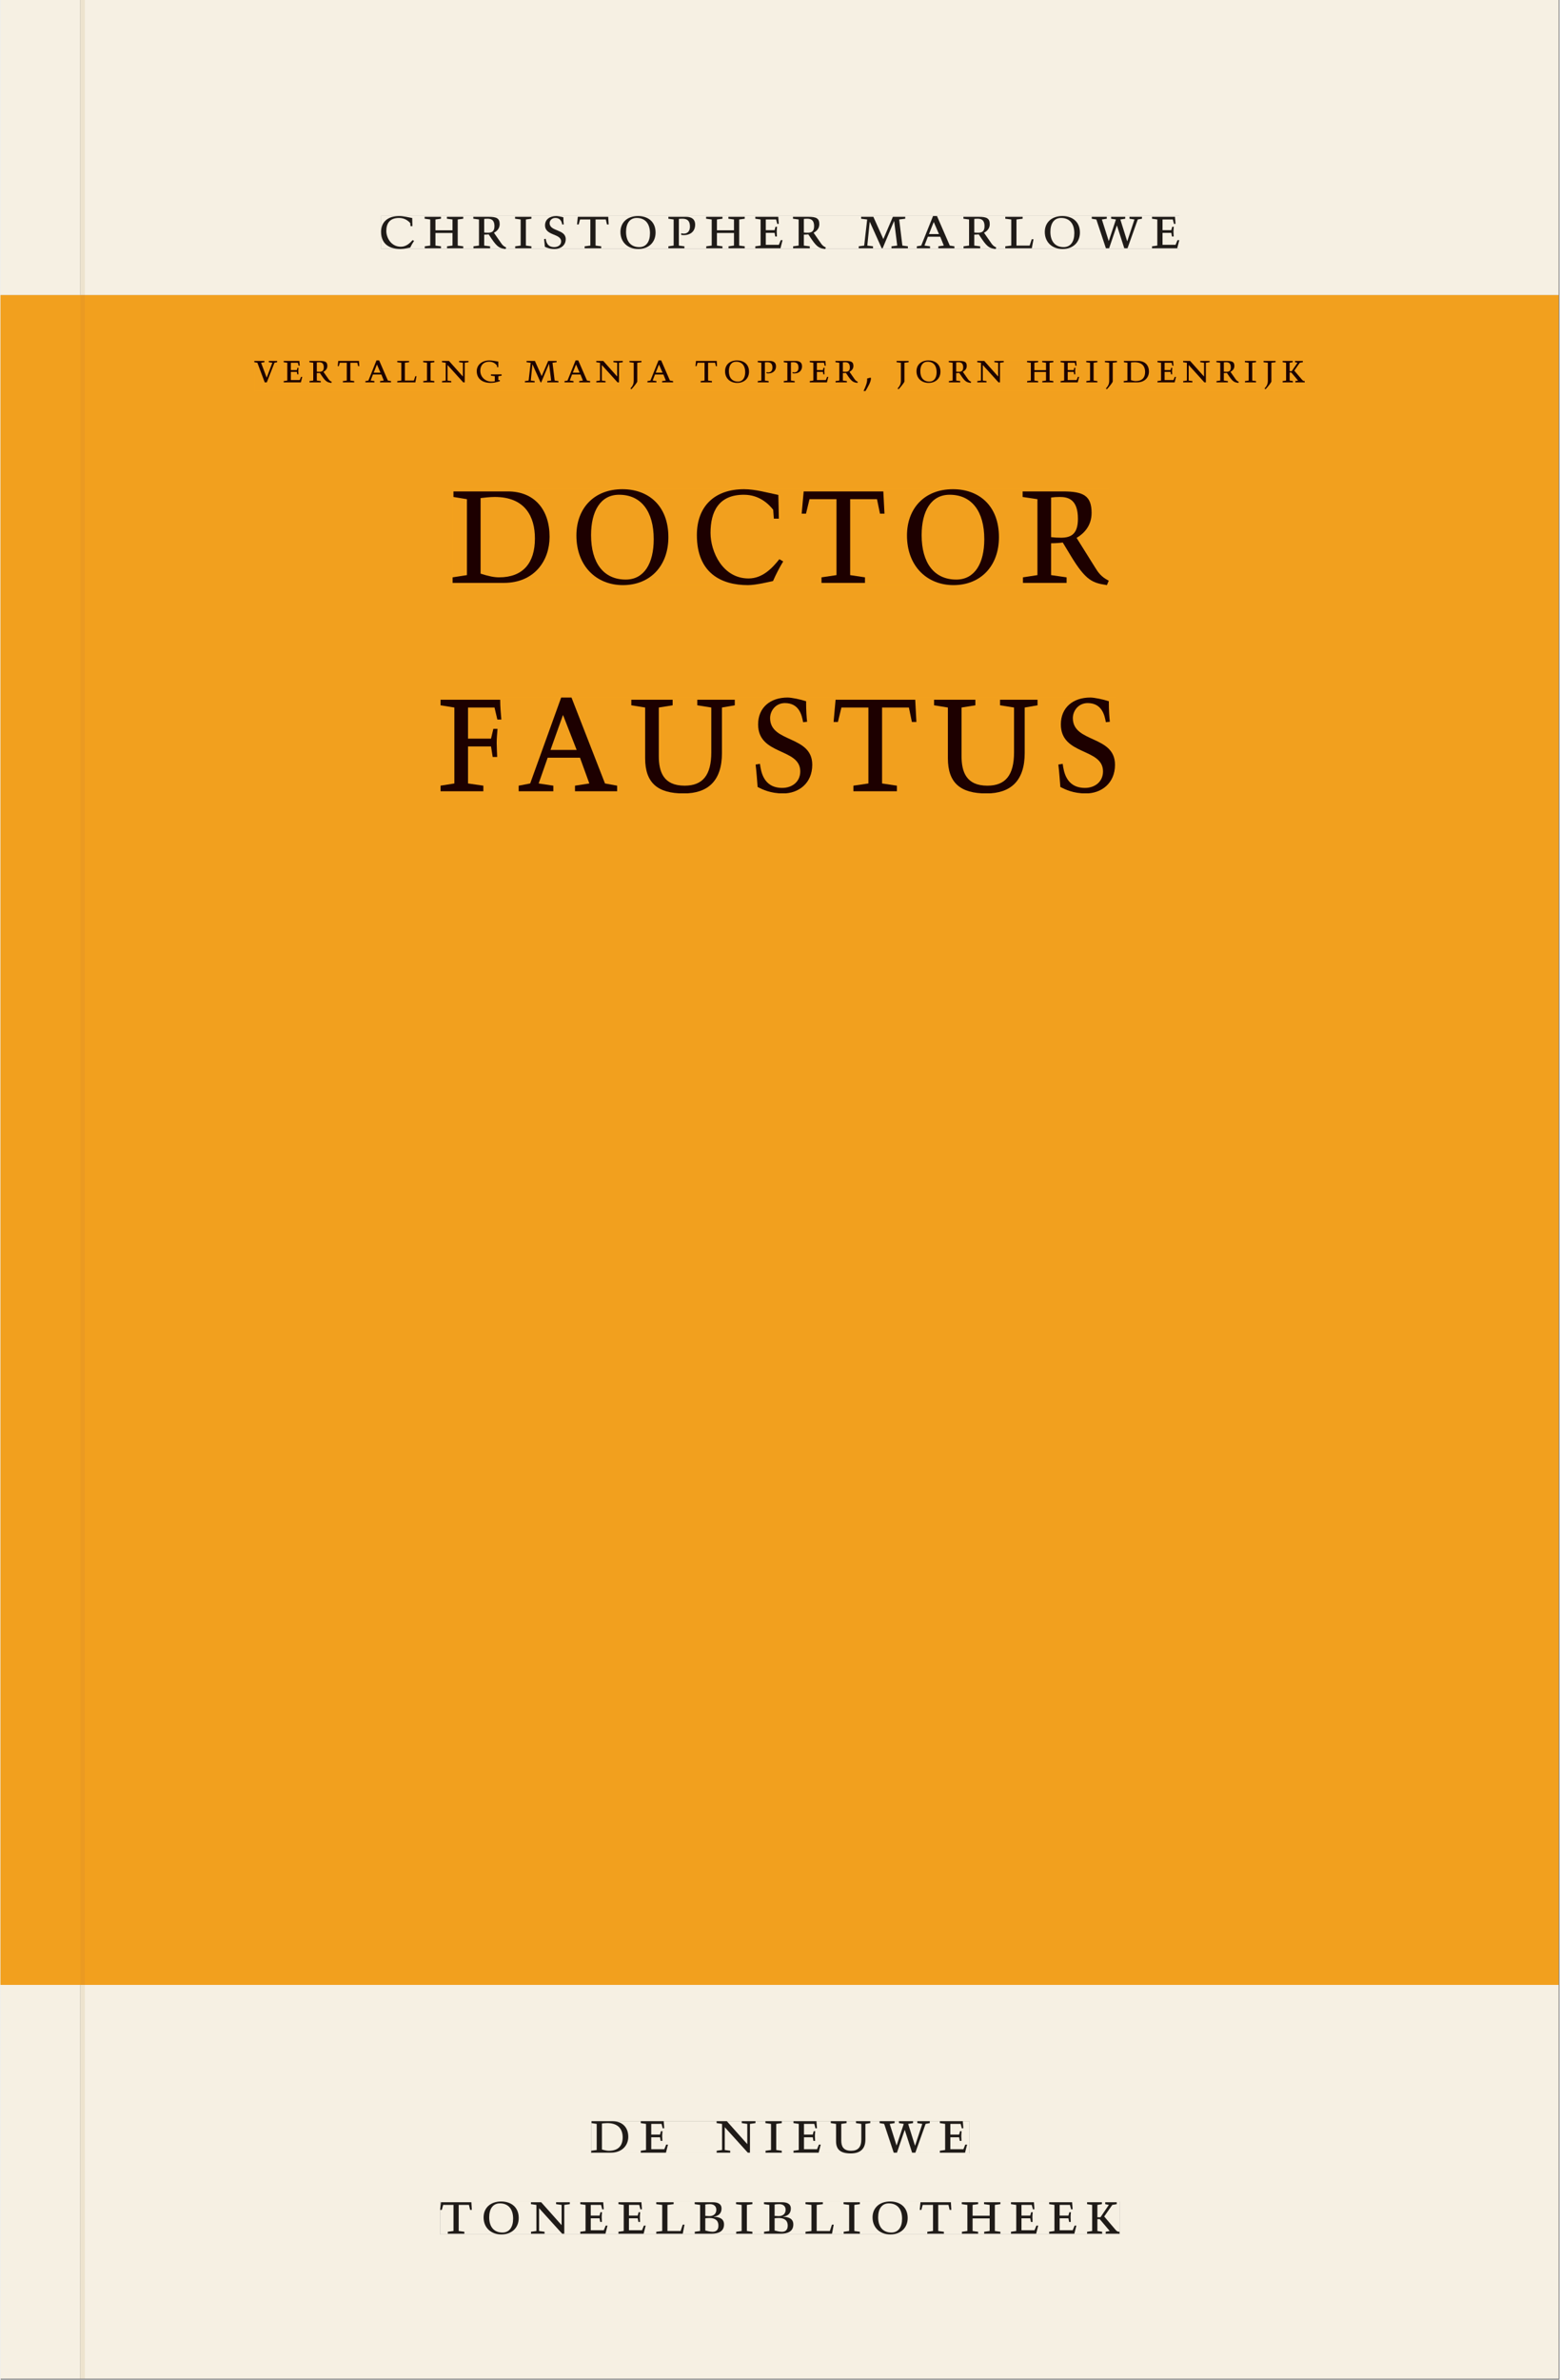<svg xmlns="http://www.w3.org/2000/svg" xmlns:ns1="http://www.w3.org/1999/xlink" version="1.1" width="600" height="915" viewBox="0.0 -8.526512829121202e-14 748.5 1142.25">
<rect x="0.0" y="-8.526512829121202e-14" width="748.5" height="1142.25" fill="#808080" stroke="none"/>
<g enable-background="new">
<path transform="matrix(2.778,0,0,-2.778,0,1141.733)" d="M 0 68.032 L 269.292 68.032 L 269.292 360 L 0 360 Z " fill="#faa619" />
<symbol id="font_0_5">
<path d="M .489 .487 C .423 .499 .351 .518 .283 .518 C .109 .518 0 .428 0 .27 C 0 .064 .148 0 .306 0 C .356 0 .435 .018 .457 .022 C .475 .059 .496 .095 .518 .128 L .495 .14 C .454 .094 .396 .036 .31 .036 C .155 .036 .082 .18 .082 .282 C .082 .395 .129 .488 .282 .488 C .374 .488 .43 .439 .458 .407 L .462 .359 L .492 .359 L .489 .487 Z " />
</symbol>
<symbol id="font_0_a">
<path d="M .17 .282 L .17 .452 L .257 .464 L .257 .494 L 0 .494 L 0 .464 L .088 .452 L .088 .042 L .002 .03 L .002 0 L .257 0 L .257 .03 L .17 .042 L .17 .24 L .438 .24 L .438 .042 L .352 .03 L .352 0 L .607 0 L .607 .03 L .52 .042 L .52 .452 L .607 .464 L .607 .494 L .35 .494 L .35 .464 L .438 .452 L .438 .282 L .17 .282 Z " />
</symbol>
<symbol id="font_0_13">
<path d="M .089 .054 L .002 .042 L .002 .012 L .264 .012 L .264 .042 L .171 .054 L .171 .226 C .197 .226 .226 .228 .241 .23 L .288 .16 C .38 .023 .42 .012 .506 0 L .517 .024 C .472 .044 .453 .069 .436 .094 L .324 .255 C .369 .279 .414 .321 .414 .39 C .414 .482 .366 .506 .242 .506 L 0 .506 L 0 .476 L .089 .464 L .089 .054 M .171 .473 C .188 .475 .201 .476 .223 .476 C .271 .476 .332 .465 .332 .358 C .332 .277 .292 .256 .231 .256 C .209 .256 .19 .257 .171 .259 L .171 .473 Z " />
</symbol>
<symbol id="font_0_b">
<path d="M .088 .042 L .002 .03 L .002 0 L .257 0 L .257 .03 L .17 .042 L .17 .452 L .257 .464 L .257 .494 L 0 .494 L 0 .464 L .088 .452 L .088 .042 Z " />
</symbol>
<symbol id="font_0_14">
<path d="M .309 .387 C .306 .412 .303 .445 .303 .498 C .269 .508 .216 .518 .192 .518 C .087 .518 .015 .463 .015 .373 C .015 .204 .268 .247 .268 .119 C .268 .063 .219 .03 .16 .03 C .044 .03 .032 .123 .026 .16 L 0 .156 C .005 .122 .01 .057 .012 .035 C .04 .022 .089 0 .165 0 C .257 0 .34 .054 .34 .155 C .34 .315 .087 .272 .087 .407 C .087 .446 .12 .488 .176 .488 C .263 .488 .278 .42 .285 .385 L .309 .387 Z " />
</symbol>
<symbol id="font_0_15">
<path d="M .38 0 L .38 .03 L .291 .042 L .291 .452 L .452 .452 L .47 .374 L .497 .374 L .49 .494 L .012 .494 L 0 .374 L .026 .374 L .047 .452 L .209 .452 L .209 .042 L .119 .03 L .119 0 L .38 0 Z " />
</symbol>
<symbol id="font_0_11">
<path d="M .256 .488 C .389 .488 .464 .398 .464 .248 C .464 .118 .407 .03 .296 .03 C .163 .03 .088 .12 .088 .27 C .088 .4 .145 .488 .256 .488 M 0 .268 C 0 .104 .119 0 .279 0 C .443 0 .552 .104 .552 .259 C .552 .43 .431 .518 .276 .518 C .105 .518 0 .414 0 .268 Z " />
</symbol>
<symbol id="font_0_12">
<path d="M 0 .464 L .083 .452 L .083 .042 L 0 .03 L 0 0 L .252 0 L .252 .03 L .165 .042 L .165 .461 C .182 .463 .201 .464 .219 .464 C .297 .464 .339 .432 .339 .34 C .339 .273 .305 .23 .243 .23 C .229 .23 .215 .232 .201 .235 L .201 .211 C .213 .208 .225 .206 .238 .206 C .38 .206 .421 .298 .421 .369 C .421 .466 .352 .494 .278 .494 L 0 .494 L 0 .464 Z " />
</symbol>
<symbol id="font_0_7">
<path d="M 0 0 L .396 0 L .428 .127 L .4 .127 L .37 .054 L .165 .054 L .165 .242 L .303 .242 L .313 .185 L .34 .185 C .339 .212 .337 .237 .337 .261 C .337 .287 .34 .311 .342 .337 L .317 .337 L .303 .284 L .165 .284 L .165 .452 L .327 .452 L .345 .382 L .369 .384 L .361 .494 L 0 .494 L 0 .464 L .083 .452 L .083 .042 L 0 .03 L 0 0 Z " />
</symbol>
<symbol id="font_0_1">
<path d="M 0 0 Z " />
</symbol>
<symbol id="font_0_f">
<path d="M .387 .144 L .23 .494 L .038 .494 L .038 .464 L .133 .452 L .086 .042 L 0 .03 L 0 0 L .225 0 L .225 .03 L .135 .042 L .173 .414 L .175 .414 L .361 0 L .376 0 L .555 .426 L .557 .426 L .605 .042 L .515 .03 L .515 0 L .773 0 L .773 .03 L .686 .042 L .636 .452 L .731 .464 L .731 .494 L .537 .494 L .387 .144 Z " />
</symbol>
<symbol id="font_0_3">
<path d="M .208 .03 L .12 .042 L .174 .181 L .368 .181 L .424 .042 L .338 .03 L .338 0 L .591 0 L .591 .03 L .518 .042 L .317 .506 L .255 .506 L .069 .042 L 0 .03 L 0 0 L .208 0 L .208 .03 M .266 .412 L .348 .223 L .191 .223 L .266 .412 Z " />
</symbol>
<symbol id="font_0_e">
<path d="M 0 .494 L 0 .464 L .094 .452 L .094 .042 L 0 .03 L 0 0 L .417 0 L .444 .142 L .416 .142 L .383 .042 L .176 .042 L .176 .452 L .273 .464 L .273 .494 L 0 .494 Z " />
</symbol>
<symbol id="font_0_18">
<path d="M .723 .452 L .789 .464 L .789 .494 L .593 .494 L .593 .464 L .671 .452 L .558 .111 L .556 .111 L .449 .452 L .526 .464 L .526 .494 L .304 .494 L .304 .464 L .38 .452 L .268 .115 L .266 .115 L .159 .452 L .236 .464 L .236 .494 L 0 .494 L 0 .464 L .072 .452 L .222 0 L .273 0 L .394 .356 L .396 .356 L .511 0 L .562 0 L .723 .452 Z " />
</symbol>
<use ns1:href="#font_0_5" transform="matrix(30.556,0,0,-30.556,182.724,119.526)" fill="#231f20" />
<use ns1:href="#font_0_a" transform="matrix(30.556,0,0,-30.556,203.624,119.159)" fill="#231f20" />
<use ns1:href="#font_0_13" transform="matrix(30.556,0,0,-30.556,226.999,119.526)" fill="#231f20" />
<use ns1:href="#font_0_b" transform="matrix(30.556,0,0,-30.556,247.043,119.159)" fill="#231f20" />
<use ns1:href="#font_0_14" transform="matrix(30.556,0,0,-30.556,260.977,119.526)" fill="#231f20" />
<use ns1:href="#font_0_15" transform="matrix(30.556,0,0,-30.556,276.804,119.159)" fill="#231f20" />
<use ns1:href="#font_0_11" transform="matrix(30.556,0,0,-30.556,297.643,119.526)" fill="#231f20" />
<use ns1:href="#font_0_12" transform="matrix(30.556,0,0,-30.556,320.652,119.159)" fill="#231f20" />
<use ns1:href="#font_0_a" transform="matrix(30.556,0,0,-30.556,338.771,119.159)" fill="#231f20" />
<use ns1:href="#font_0_7" transform="matrix(30.556,0,0,-30.556,362.391,119.159)" fill="#231f20" />
<use ns1:href="#font_0_13" transform="matrix(30.556,0,0,-30.556,380.48,119.526)" fill="#231f20" />
<use ns1:href="#font_0_1" transform="matrix(30.556,0,0,-30.556,399.668,119.159)" fill="#231f20" />
<use ns1:href="#font_0_f" transform="matrix(30.556,0,0,-30.556,412.043,119.159)" fill="#231f20" />
<use ns1:href="#font_0_3" transform="matrix(30.556,0,0,-30.556,439.941,119.159)" fill="#231f20" />
<use ns1:href="#font_0_13" transform="matrix(30.556,0,0,-30.556,462.307,119.526)" fill="#231f20" />
<use ns1:href="#font_0_e" transform="matrix(30.556,0,0,-30.556,482.413,119.159)" fill="#231f20" />
<use ns1:href="#font_0_11" transform="matrix(30.556,0,0,-30.556,501.388,119.526)" fill="#231f20" />
<use ns1:href="#font_0_18" transform="matrix(30.556,0,0,-30.556,523.938,119.159)" fill="#231f20" />
<use ns1:href="#font_0_7" transform="matrix(30.556,0,0,-30.556,552.874,119.159)" fill="#231f20" />
<path transform="matrix(2.778,0,0,-2.778,0,1141.733)" d="M 14.574 360 L 269.292 360 L 269.292 411.024 L 14.574 411.024 Z M 65.781 373.693 L 203.742 373.693 L 203.742 367.995 L 65.781 367.995 Z M 0 360 L 13.774 360 L 13.774 411.024 L 0 411.024 Z M 14.574 0 L 269.292 0 L 269.292 68.032 L 14.574 68.032 Z M 102.102 44.477 L 167.464 44.477 L 167.464 38.911 L 102.102 38.911 Z M 75.994 30.609 L 193.418 30.609 L 193.418 24.911 L 75.994 24.911 Z M 0 0 L 13.774 0 L 13.774 68.032 L 0 68.032 Z M 13.774 0 L 14.574 0 Z " fill="#f6f0e3" />
<path transform="matrix(2.778,0,0,-2.778,0,1141.733)" d="M 14.574 68.032 L 269.292 68.032 L 269.292 360 L 14.574 360 Z M 43.866 348.745 L 225.433 348.745 L 225.433 343.45 L 43.866 343.45 Z M 78.141 326.49 L 191.554 326.49 L 191.554 309.915 L 78.141 309.915 Z M 76.053 290.49 L 192.634 290.49 L 192.634 273.915 L 76.053 273.915 Z M 0 68.032 L 13.774 68.032 L 13.774 360 L 0 360 Z " fill="#f2a01e" />
<path transform="matrix(2.778,0,0,-2.778,0,1141.733)" d="M 102.102 38.911 L 167.464 38.911 L 167.464 44.477 L 102.102 44.477 Z " fill="#f6f0e3" />
<clipPath id="cp1">
<path transform="matrix(2.778,0,0,-2.778,0,1141.733)" d="M 102.102 38.911 L 167.464 38.911 L 167.464 44.477 L 102.102 44.477 Z " />
</clipPath>
<g clip-path="url(#cp1)">
<symbol id="font_0_6">
<path d="M .168 .458 C .188 .46 .222 .464 .253 .464 C .436 .464 .494 .357 .494 .24 C .494 .106 .421 .03 .279 .03 C .249 .03 .216 .036 .168 .05 L .168 .458 M .005 .464 L .086 .452 L .086 .042 L 0 .03 L 0 0 L .307 0 C .491 0 .582 .12 .582 .249 C .582 .396 .491 .494 .331 .494 L .005 .494 L .005 .464 Z " />
</symbol>
<symbol id="font_0_10">
<path d="M .611 .494 L .395 .494 L .395 .464 L .482 .452 L .482 .134 L .161 .494 L 0 .494 L 0 .464 L .086 .452 L .086 .042 L .001 .03 L .001 0 L .214 0 L .214 .03 L .128 .042 L .128 .4 L .49 0 L .524 0 L .524 .452 L .611 .464 L .611 .494 Z " />
</symbol>
<symbol id="font_0_16">
<path d="M .396 .506 L .396 .476 L .48 .464 L .48 .222 C .48 .098 .428 .042 .32 .042 C .192 .042 .165 .118 .165 .202 L .165 .464 L .248 .476 L .248 .506 L 0 .506 L 0 .476 L .083 .464 L .083 .19 C .083 .057 .158 0 .314 0 C .461 0 .544 .069 .544 .218 L .544 .464 L .621 .476 L .621 .506 L .396 .506 Z " />
</symbol>
<use ns1:href="#font_0_6" transform="matrix(30.556,0,0,-30.556,283.618,1033.28)" fill="#1f1b18" />
<use ns1:href="#font_0_7" transform="matrix(30.556,0,0,-30.556,307.39,1033.28)" fill="#1f1b18" />
<use ns1:href="#font_0_1" transform="matrix(30.556,0,0,-30.556,324.623,1033.28)" fill="#1f1b18" />
<use ns1:href="#font_0_10" transform="matrix(30.556,0,0,-30.556,343.812,1033.28)" fill="#1f1b18" />
<use ns1:href="#font_0_b" transform="matrix(30.556,0,0,-30.556,367.248,1033.28)" fill="#1f1b18" />
<use ns1:href="#font_0_7" transform="matrix(30.556,0,0,-30.556,380.723,1033.28)" fill="#1f1b18" />
<use ns1:href="#font_0_16" transform="matrix(30.556,0,0,-30.556,398.629,1033.646)" fill="#1f1b18" />
<use ns1:href="#font_0_18" transform="matrix(30.556,0,0,-30.556,422.065,1033.28)" fill="#1f1b18" />
<use ns1:href="#font_0_7" transform="matrix(30.556,0,0,-30.556,451.001,1033.28)" fill="#1f1b18" />
<use ns1:href="#font_0_1" transform="matrix(30.556,0,0,-30.556,465.179,1033.28)" fill="#1f1b18" />
</g>
<path transform="matrix(2.778,0,0,-2.778,0,1141.733)" d="M 75.994 24.911 L 193.418 24.911 L 193.418 30.609 L 75.994 30.609 Z " fill="#f6f0e3" />
<clipPath id="cp2">
<path transform="matrix(2.778,0,0,-2.778,0,1141.733)" d="M 75.994 24.911 L 193.418 24.911 L 193.418 30.609 L 75.994 30.609 Z " />
</clipPath>
<g clip-path="url(#cp2)">
<symbol id="font_0_4">
<path d="M .167 .458 C .186 .461 .207 .464 .241 .464 C .306 .464 .34 .427 .34 .376 C .34 .317 .302 .276 .229 .276 C .214 .276 .195 .278 .167 .28 L .167 .458 M .167 .242 C .184 .244 .206 .246 .233 .246 C .311 .246 .373 .216 .373 .126 C .373 .065 .343 .03 .281 .03 C .241 .03 .191 .044 .167 .05 L .167 .242 M .268 0 C .371 0 .461 .034 .461 .145 C .461 .237 .386 .264 .302 .265 L .302 .267 C .398 .282 .422 .342 .422 .395 C .422 .474 .354 .494 .289 .494 L 0 .494 L 0 .464 L .085 .452 L .085 .042 L .001 .03 L .001 0 L .268 0 Z " />
</symbol>
<symbol id="font_0_d">
<path d="M .466 .494 L .285 .494 L .285 .464 L .342 .452 L .21 .258 L .162 .258 L .162 .452 L .233 .464 L .233 .494 L 0 .494 L 0 .464 L .08 .452 L .08 .042 L 0 .03 L 0 0 L .237 0 L .237 .03 L .162 .042 L .162 .228 L .199 .228 L .356 .042 L .292 .03 L .292 0 L .51 0 L .51 .03 C .492 .03 .473 .03 .449 .059 L .269 .27 L .396 .452 L .466 .464 L .466 .494 Z " />
</symbol>
<use ns1:href="#font_0_15" transform="matrix(30.556,0,0,-30.556,211.094,1072.169)" fill="#1f1b18" />
<use ns1:href="#font_0_11" transform="matrix(30.556,0,0,-30.556,231.933,1072.535)" fill="#1f1b18" />
<use ns1:href="#font_0_10" transform="matrix(30.556,0,0,-30.556,254.667,1072.169)" fill="#1f1b18" />
<use ns1:href="#font_0_7" transform="matrix(30.556,0,0,-30.556,278.347,1072.169)" fill="#1f1b18" />
<use ns1:href="#font_0_7" transform="matrix(30.556,0,0,-30.556,296.681,1072.169)" fill="#1f1b18" />
<use ns1:href="#font_0_e" transform="matrix(30.556,0,0,-30.556,314.831,1072.169)" fill="#1f1b18" />
<use ns1:href="#font_0_4" transform="matrix(30.556,0,0,-30.556,333.286,1072.169)" fill="#1f1b18" />
<use ns1:href="#font_0_b" transform="matrix(30.556,0,0,-30.556,353.147,1072.169)" fill="#1f1b18" />
<use ns1:href="#font_0_4" transform="matrix(30.556,0,0,-30.556,366.561,1072.169)" fill="#1f1b18" />
<use ns1:href="#font_0_e" transform="matrix(30.556,0,0,-30.556,386.483,1072.169)" fill="#1f1b18" />
<use ns1:href="#font_0_b" transform="matrix(30.556,0,0,-30.556,404.756,1072.169)" fill="#1f1b18" />
<use ns1:href="#font_0_11" transform="matrix(30.556,0,0,-30.556,418.689,1072.535)" fill="#1f1b18" />
<use ns1:href="#font_0_15" transform="matrix(30.556,0,0,-30.556,441.331,1072.169)" fill="#1f1b18" />
<use ns1:href="#font_0_a" transform="matrix(30.556,0,0,-30.556,461.528,1072.169)" fill="#1f1b18" />
<use ns1:href="#font_0_7" transform="matrix(30.556,0,0,-30.556,485.147,1072.169)" fill="#1f1b18" />
<use ns1:href="#font_0_7" transform="matrix(30.556,0,0,-30.556,503.481,1072.169)" fill="#1f1b18" />
<use ns1:href="#font_0_d" transform="matrix(30.556,0,0,-30.556,521.692,1072.169)" fill="#1f1b18" />
</g>
<path transform="matrix(2.778,0,0,-2.778,0,1141.733)" d="M 65.781 367.995 L 203.742 367.995 L 203.742 373.693 L 65.781 373.693 Z " fill="#f6f0e3" />
<clipPath id="cp3">
<path transform="matrix(2.778,0,0,-2.778,0,1141.733)" d="M 65.781 367.995 L 203.742 367.995 L 203.742 373.693 L 65.781 373.693 Z " />
</clipPath>
<g clip-path="url(#cp3)">
<use ns1:href="#font_0_5" transform="matrix(30.556,0,0,-30.556,182.724,119.526)" fill="#1f1b18" />
<use ns1:href="#font_0_a" transform="matrix(30.556,0,0,-30.556,203.624,119.159)" fill="#1f1b18" />
<use ns1:href="#font_0_13" transform="matrix(30.556,0,0,-30.556,226.999,119.526)" fill="#1f1b18" />
<use ns1:href="#font_0_b" transform="matrix(30.556,0,0,-30.556,247.043,119.159)" fill="#1f1b18" />
<use ns1:href="#font_0_14" transform="matrix(30.556,0,0,-30.556,260.977,119.526)" fill="#1f1b18" />
<use ns1:href="#font_0_15" transform="matrix(30.556,0,0,-30.556,276.804,119.159)" fill="#1f1b18" />
<use ns1:href="#font_0_11" transform="matrix(30.556,0,0,-30.556,297.643,119.526)" fill="#1f1b18" />
<use ns1:href="#font_0_12" transform="matrix(30.556,0,0,-30.556,320.652,119.159)" fill="#1f1b18" />
<use ns1:href="#font_0_a" transform="matrix(30.556,0,0,-30.556,338.771,119.159)" fill="#1f1b18" />
<use ns1:href="#font_0_7" transform="matrix(30.556,0,0,-30.556,362.391,119.159)" fill="#1f1b18" />
<use ns1:href="#font_0_13" transform="matrix(30.556,0,0,-30.556,380.48,119.526)" fill="#1f1b18" />
<use ns1:href="#font_0_1" transform="matrix(30.556,0,0,-30.556,399.668,119.159)" fill="#1f1b18" />
<use ns1:href="#font_0_f" transform="matrix(30.556,0,0,-30.556,412.043,119.159)" fill="#1f1b18" />
<use ns1:href="#font_0_3" transform="matrix(30.556,0,0,-30.556,439.941,119.159)" fill="#1f1b18" />
<use ns1:href="#font_0_13" transform="matrix(30.556,0,0,-30.556,462.307,119.526)" fill="#1f1b18" />
<use ns1:href="#font_0_e" transform="matrix(30.556,0,0,-30.556,482.413,119.159)" fill="#1f1b18" />
<use ns1:href="#font_0_11" transform="matrix(30.556,0,0,-30.556,501.388,119.526)" fill="#1f1b18" />
<use ns1:href="#font_0_18" transform="matrix(30.556,0,0,-30.556,523.938,119.159)" fill="#1f1b18" />
<use ns1:href="#font_0_7" transform="matrix(30.556,0,0,-30.556,552.874,119.159)" fill="#1f1b18" />
</g>
<path transform="matrix(2.778,0,0,-2.778,0,1141.733)" d="M 43.866 343.45 L 225.433 343.45 L 225.433 348.745 L 43.866 348.745 Z " fill="#f2a01e" />
<clipPath id="cp4">
<path transform="matrix(2.778,0,0,-2.778,0,1141.733)" d="M 43.866 343.45 L 225.433 343.45 L 225.433 348.745 L 43.866 348.745 Z " />
</clipPath>
<g clip-path="url(#cp4)">
<symbol id="font_0_17">
<path d="M .465 .452 L .526 .464 L .526 .494 L .334 .494 L .334 .464 L .415 .452 L .285 .108 L .156 .452 L .233 .464 L .233 .494 L 0 .494 L 0 .464 L .07 .452 L .24 0 L .288 0 L .465 .452 Z " />
</symbol>
<symbol id="font_0_9">
<path d="M .497 .491 C .43 .5 .36 .518 .293 .518 C .109 .518 0 .404 0 .272 C 0 .082 .148 0 .317 0 C .386 0 .456 .014 .533 .04 L .533 .064 L .498 .064 L .498 .154 L .573 .166 L .573 .196 L .327 .196 L .327 .166 L .416 .154 L .416 .038 C .393 .032 .364 .03 .337 .03 C .204 .03 .082 .13 .082 .28 C .082 .406 .157 .488 .285 .488 C .383 .488 .435 .439 .466 .401 L .468 .362 L .497 .362 L .497 .491 Z " />
</symbol>
<symbol id="font_0_c">
<path d="M .278 .652 L 0 .652 L 0 .622 L .099 .61 L .099 .203 C .099 .112 .073 .076 .022 .015 L .047 0 C .118 .077 .181 .161 .181 .179 L .181 .61 L .278 .622 L .278 .652 Z " />
</symbol>
<symbol id="font_0_2">
<path d="M .082 .289 C .09 .196 .043 .095 0 .002 L .044 0 C .084 .071 .186 .228 .167 .306 L .156 .309 L .082 .289 Z " />
</symbol>
<use ns1:href="#font_0_17" transform="matrix(20.833,0,0,-20.833,121.851,183.539)" fill="#1d0000" />
<use ns1:href="#font_0_7" transform="matrix(20.833,0,0,-20.833,135.955,183.539)" fill="#1d0000" />
<use ns1:href="#font_0_13" transform="matrix(20.833,0,0,-20.833,148.288,183.789)" fill="#1d0000" />
<use ns1:href="#font_0_15" transform="matrix(20.833,0,0,-20.833,161.893,183.539)" fill="#1d0000" />
<use ns1:href="#font_0_3" transform="matrix(20.833,0,0,-20.833,175.184,183.539)" fill="#1d0000" />
<use ns1:href="#font_0_e" transform="matrix(20.833,0,0,-20.833,190.476,183.539)" fill="#1d0000" />
<use ns1:href="#font_0_b" transform="matrix(20.833,0,0,-20.833,202.934,183.539)" fill="#1d0000" />
<use ns1:href="#font_0_10" transform="matrix(20.833,0,0,-20.833,211.955,183.539)" fill="#1d0000" />
<use ns1:href="#font_0_9" transform="matrix(20.833,0,0,-20.833,228.643,183.789)" fill="#1d0000" />
<use ns1:href="#font_0_1" transform="matrix(20.833,0,0,-20.833,243.33,183.539)" fill="#1d0000" />
<use ns1:href="#font_0_f" transform="matrix(20.833,0,0,-20.833,251.768,183.539)" fill="#1d0000" />
<use ns1:href="#font_0_3" transform="matrix(20.833,0,0,-20.833,270.788,183.539)" fill="#1d0000" />
<use ns1:href="#font_0_10" transform="matrix(20.833,0,0,-20.833,286.038,183.539)" fill="#1d0000" />
<use ns1:href="#font_0_c" transform="matrix(20.833,0,0,-20.833,301.955,186.831)" fill="#1d0000" />
<use ns1:href="#font_0_3" transform="matrix(20.833,0,0,-20.833,310.601,183.539)" fill="#1d0000" />
<use ns1:href="#font_0_1" transform="matrix(20.833,0,0,-20.833,325.267,183.539)" fill="#1d0000" />
<use ns1:href="#font_0_15" transform="matrix(20.833,0,0,-20.833,333.663,183.539)" fill="#1d0000" />
<use ns1:href="#font_0_11" transform="matrix(20.833,0,0,-20.833,347.872,183.789)" fill="#1d0000" />
<use ns1:href="#font_0_12" transform="matrix(20.833,0,0,-20.833,363.559,183.539)" fill="#1d0000" />
<use ns1:href="#font_0_12" transform="matrix(20.833,0,0,-20.833,376.059,183.539)" fill="#1d0000" />
<use ns1:href="#font_0_7" transform="matrix(20.833,0,0,-20.833,388.538,183.539)" fill="#1d0000" />
<use ns1:href="#font_0_13" transform="matrix(20.833,0,0,-20.833,400.872,183.789)" fill="#1d0000" />
<use ns1:href="#font_0_2" transform="matrix(20.833,0,0,-20.833,414.372,187.706)" fill="#1d0000" />
<use ns1:href="#font_0_1" transform="matrix(20.833,0,0,-20.833,421.83,183.539)" fill="#1d0000" />
<use ns1:href="#font_0_c" transform="matrix(20.833,0,0,-20.833,430.226,186.831)" fill="#1d0000" />
<use ns1:href="#font_0_11" transform="matrix(20.833,0,0,-20.833,439.788,183.789)" fill="#1d0000" />
<use ns1:href="#font_0_13" transform="matrix(20.833,0,0,-20.833,455.288,183.789)" fill="#1d0000" />
<use ns1:href="#font_0_10" transform="matrix(20.833,0,0,-20.833,468.955,183.539)" fill="#1d0000" />
<use ns1:href="#font_0_1" transform="matrix(20.833,0,0,-20.833,484.351,183.539)" fill="#1d0000" />
<use ns1:href="#font_0_a" transform="matrix(20.833,0,0,-20.833,492.851,183.539)" fill="#1d0000" />
<use ns1:href="#font_0_7" transform="matrix(20.833,0,0,-20.833,508.955,183.539)" fill="#1d0000" />
<use ns1:href="#font_0_b" transform="matrix(20.833,0,0,-20.833,521.288,183.539)" fill="#1d0000" />
<use ns1:href="#font_0_c" transform="matrix(20.833,0,0,-20.833,530.247,186.831)" fill="#1d0000" />
<use ns1:href="#font_0_6" transform="matrix(20.833,0,0,-20.833,539.267,183.539)" fill="#1d0000" />
<use ns1:href="#font_0_7" transform="matrix(20.833,0,0,-20.833,555.476,183.539)" fill="#1d0000" />
<use ns1:href="#font_0_10" transform="matrix(20.833,0,0,-20.833,567.809,183.539)" fill="#1d0000" />
<use ns1:href="#font_0_13" transform="matrix(20.833,0,0,-20.833,583.788,183.789)" fill="#1d0000" />
<use ns1:href="#font_0_b" transform="matrix(20.833,0,0,-20.833,597.455,183.539)" fill="#1d0000" />
<use ns1:href="#font_0_c" transform="matrix(20.833,0,0,-20.833,606.413,186.831)" fill="#1d0000" />
<use ns1:href="#font_0_d" transform="matrix(20.833,0,0,-20.833,615.58,183.539)" fill="#1d0000" />
</g>
<path transform="matrix(2.778,0,0,-2.778,0,1141.733)" d="M 78.141 309.915 L 191.554 309.915 L 191.554 326.49 L 78.141 326.49 Z " fill="#f2a01e" />
<clipPath id="cp5">
<path transform="matrix(2.778,0,0,-2.778,0,1141.733)" d="M 78.141 309.915 L 191.554 309.915 L 191.554 326.49 L 78.141 326.49 Z " />
</clipPath>
<g clip-path="url(#cp5)">
<use ns1:href="#font_0_6" transform="matrix(80,0,0,-88.889,217.057,279.793)" fill="#1d0000" />
<use ns1:href="#font_0_11" transform="matrix(80,0,0,-88.889,276.497,280.859)" fill="#1d0000" />
<use ns1:href="#font_0_5" transform="matrix(80,0,0,-88.889,334.337,280.859)" fill="#1d0000" />
<use ns1:href="#font_0_15" transform="matrix(80,0,0,-88.889,384.657,279.793)" fill="#1d0000" />
<use ns1:href="#font_0_11" transform="matrix(80,0,0,-88.889,435.217,280.859)" fill="#1d0000" />
<use ns1:href="#font_0_13" transform="matrix(80,0,0,-88.889,490.737,280.859)" fill="#1d0000" />
</g>
<path transform="matrix(2.778,0,0,-2.778,0,1141.733)" d="M 76.053 273.915 L 192.634 273.915 L 192.634 290.49 L 76.053 290.49 Z " fill="#f2a01e" />
<clipPath id="cp6">
<path transform="matrix(2.778,0,0,-2.778,0,1141.733)" d="M 76.053 273.915 L 192.634 273.915 L 192.634 290.49 L 76.053 290.49 Z " />
</clipPath>
<g clip-path="url(#cp6)">
<symbol id="font_0_8">
<path d="M 0 0 L .257 0 L .257 .03 L .165 .042 L .165 .242 L .303 .242 L .313 .185 L .34 .185 C .339 .212 .337 .237 .337 .261 C .337 .287 .34 .311 .342 .337 L .317 .337 L .303 .284 L .165 .284 L .165 .452 L .324 .452 L .341 .387 L .365 .387 C .362 .421 .358 .454 .358 .494 L 0 .494 L 0 .464 L .083 .452 L .083 .042 L 0 .03 L 0 0 Z " />
</symbol>
<use ns1:href="#font_0_8" transform="matrix(80,0,0,-88.889,211.259,379.793)" fill="#1d0000" />
<use ns1:href="#font_0_3" transform="matrix(80,0,0,-88.889,248.779,379.793)" fill="#1d0000" />
<use ns1:href="#font_0_16" transform="matrix(80,0,0,-88.889,302.859,380.859)" fill="#1d0000" />
<use ns1:href="#font_0_14" transform="matrix(80,0,0,-88.889,362.539,380.859)" fill="#1d0000" />
<use ns1:href="#font_0_15" transform="matrix(80,0,0,-88.889,399.979,379.793)" fill="#1d0000" />
<use ns1:href="#font_0_16" transform="matrix(80,0,0,-88.889,448.219,380.859)" fill="#1d0000" />
<use ns1:href="#font_0_14" transform="matrix(80,0,0,-88.889,507.899,380.859)" fill="#1d0000" />
</g>
<path transform="matrix(2.778,0,0,-2.778,0,1141.733)" d="M 13.774 360 L 14.574 360 L 14.574 411.024 L 13.774 411.024 Z M 13.774 0 L 14.574 0 L 14.574 68.032 L 13.774 68.032 Z " fill="#ede3ce" />
<path transform="matrix(2.778,0,0,-2.778,0,1141.733)" d="M 13.774 68.032 L 14.574 68.032 L 14.574 360 L 13.774 360 Z " fill="#ea9a22" />
</g>
</svg>